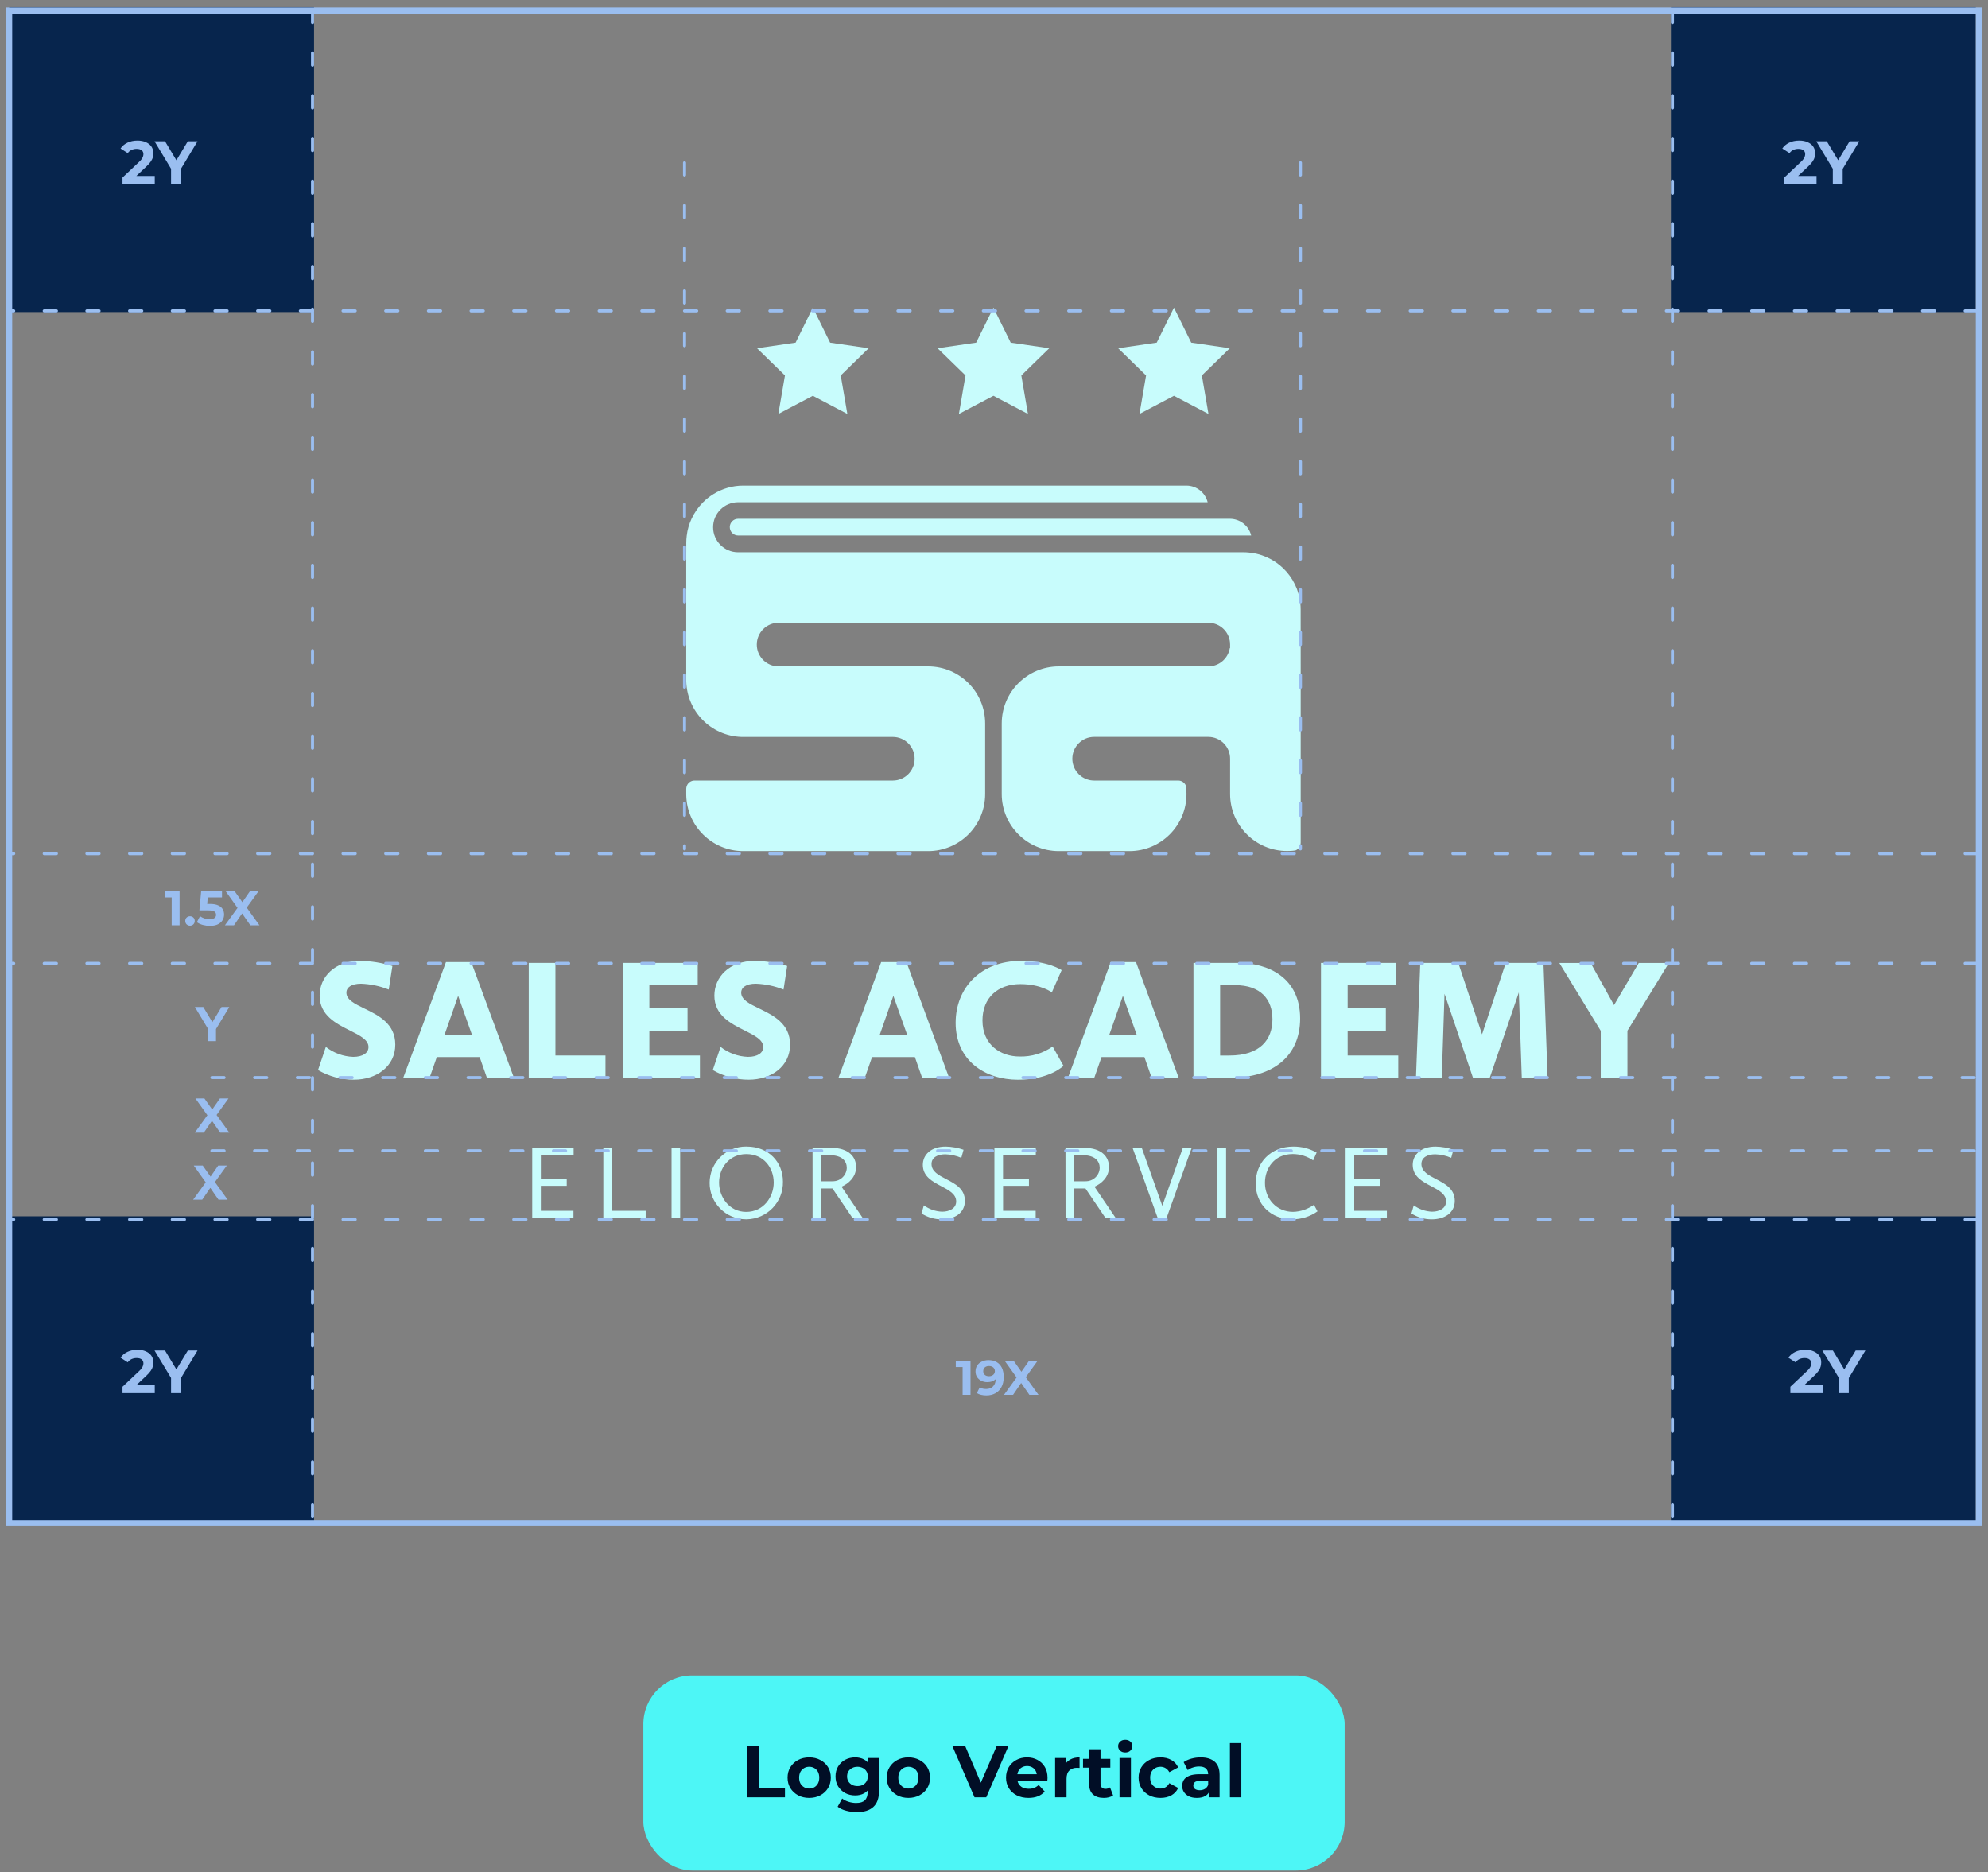 <svg xmlns="http://www.w3.org/2000/svg" width="326" height="307" viewBox="0 0 326 307" fill="none"><rect x="0" y="0" width="326" height="307" fill="#808080" stroke="none"/><g clip-path="url(#clip0_489_14356)"><path fill-rule="evenodd" clip-rule="evenodd" d="M213.292 138.183V109.262L213.286 99.924C213.286 95.265 209.859 91.313 205.246 90.658C205.077 90.632 204.902 90.612 204.727 90.6C204.461 90.574 204.195 90.561 203.922 90.561H121.039C118.775 90.561 116.938 88.724 116.938 86.46C116.938 84.195 118.775 82.359 121.039 82.359H198.037C197.641 80.762 196.213 79.64 194.572 79.627H121.902C120.157 79.62 118.437 80.113 116.958 81.041C116.354 81.418 115.796 81.859 115.297 82.359C114.505 83.15 113.862 84.072 113.395 85.09C112.993 85.954 112.727 86.875 112.617 87.822C112.565 88.205 112.539 88.594 112.539 88.984V90.554H112.532V111.643C112.617 116.627 116.588 120.669 121.571 120.838H146.411C148.383 120.838 149.986 122.441 149.986 124.413C149.986 126.386 148.383 127.989 146.411 127.989H113.901C113.33 127.989 112.824 128.333 112.623 128.865V128.871C112.565 129.027 112.532 129.189 112.532 129.358V130.357C112.617 135.464 116.782 139.558 121.889 139.558H152.192C157.358 139.558 161.55 135.367 161.55 130.201V118.632C161.55 113.466 157.364 109.275 152.192 109.275H127.677C125.705 109.275 124.102 107.672 124.102 105.699C124.102 103.727 125.705 102.124 127.677 102.124H198.147H198.16C200.126 102.13 201.722 103.727 201.716 105.699V106.283C201.707 106.28 201.7 106.279 201.693 106.277C201.685 106.276 201.678 106.274 201.67 106.27C201.391 108.003 199.893 109.275 198.141 109.275H173.632C168.46 109.275 164.268 113.466 164.268 118.638V130.201C164.275 135.373 168.46 139.558 173.632 139.558H185.208C190.373 139.558 194.565 135.367 194.565 130.201C194.565 130 194.559 129.799 194.546 129.604C194.533 129.345 194.507 129.085 194.468 128.832C194.26 128.32 193.76 127.989 193.209 127.989H179.42C178.641 127.989 177.882 127.729 177.259 127.262C177 127.061 176.773 126.834 176.571 126.574C176.104 125.951 175.845 125.192 175.845 124.413C175.845 122.441 177.441 120.831 179.42 120.831H198.141C200.12 120.831 201.716 122.434 201.716 124.407V130.188C201.722 135.36 205.908 139.545 211.079 139.545C211.281 139.545 211.488 139.539 211.689 139.526H211.696C211.942 139.513 212.189 139.487 212.429 139.448H212.436C212.955 139.24 213.292 138.741 213.292 138.183ZM121.042 87.811H205.171C204.782 86.208 203.348 85.086 201.693 85.073H121.042C120.283 85.073 119.673 85.689 119.673 86.442C119.673 87.201 120.29 87.811 121.042 87.811Z" fill="#C8FCFC"></path><path fill-rule="evenodd" clip-rule="evenodd" d="M136.123 56.182L133.294 50.446L130.464 56.182L124.138 57.104L128.719 61.568L127.635 67.876L133.294 64.897L138.952 67.876L137.868 61.568L142.449 57.104L136.123 56.182ZM162.909 50.446L165.738 56.182L172.065 57.104L167.483 61.568L168.567 67.876L162.909 64.897L157.244 67.876L158.328 61.568L153.746 57.104L160.073 56.182L162.909 50.446ZM192.512 50.446L195.341 56.182L201.668 57.104L197.087 61.568L198.17 67.876L192.512 64.897L186.854 67.876L187.937 61.568L183.356 57.104L189.683 56.182L192.512 50.446Z" fill="#C8FCFC"></path><path fill-rule="evenodd" clip-rule="evenodd" d="M118.164 171.665C119.449 172.671 121.019 173.242 122.648 173.3C124.199 173.3 125.159 172.678 125.159 171.691C125.159 170.502 123.764 169.804 122.137 168.99C119.866 167.854 117.145 166.492 117.145 163.256C117.145 160.232 119.572 157.558 123.803 157.558C125.594 157.591 127.365 157.876 129.078 158.402L128.488 162.263C127.041 161.685 125.503 161.361 123.946 161.302C122.369 161.302 121.545 161.899 121.545 162.769C121.545 163.939 122.896 164.595 124.489 165.369C126.775 166.48 129.559 167.832 129.559 171.289C129.559 174.845 126.509 177.045 122.784 177.045C120.714 177.051 118.677 176.506 116.886 175.461L118.164 171.665ZM57.916 173.301C56.287 173.242 54.716 172.671 53.432 171.665L52.153 175.461C53.938 176.506 55.975 177.051 58.045 177.045C61.77 177.045 64.82 174.845 64.82 171.289C64.82 167.832 62.036 166.48 59.751 165.369C58.157 164.596 56.806 163.939 56.806 162.769C56.806 161.9 57.63 161.303 59.207 161.303C60.764 161.361 62.302 161.685 63.749 162.263L64.346 158.402C62.633 157.876 60.861 157.591 59.071 157.558C54.84 157.558 52.413 160.232 52.413 163.256C52.413 166.492 55.134 167.854 57.405 168.99C59.031 169.804 60.427 170.503 60.427 171.691C60.427 172.678 59.466 173.301 57.916 173.301ZM77.278 157.76H73.132L66.13 176.72H70.445L71.633 173.333H78.654L79.841 176.72H84.273L77.278 157.76ZM77.388 169.667H72.904L75.13 163.288L77.388 169.667ZM86.707 157.896H91.081V173.073H99.289V176.714H86.707V157.896ZM114.415 157.896H102.112V176.714H114.778V173.073H106.485V169.044H112.747V165.345H106.485V161.536H114.415V157.896ZM148.642 157.76H144.496L137.501 176.72H141.816L143.003 173.333H150.024L151.212 176.72H155.637L148.642 157.76ZM148.752 169.667H144.269L146.494 163.288L148.752 169.667ZM167.435 157.558C171.892 157.558 174.092 159.083 174.092 159.083L172.483 162.724C172.483 162.724 170.731 161.367 167.318 161.367C163.651 161.367 161.108 163.593 161.108 167.318C161.108 171.328 164.073 173.242 167.201 173.242C169.135 173.294 171.036 172.723 172.619 171.607L174.397 174.767C174.397 174.767 172.139 177.051 166.948 177.051C161.471 177.051 156.708 173.865 156.708 167.714C156.715 162.016 160.777 157.558 167.435 157.558ZM186.286 157.76H182.14L175.132 176.72H179.447L180.634 173.333H187.662L188.849 176.72H193.281L186.286 157.76ZM186.397 169.667H181.913L184.138 163.288L186.397 169.667ZM195.714 157.896H202.962C208.017 157.896 213.202 160.323 213.202 167.006C213.202 173.326 208.575 176.714 201.885 176.714H195.708V157.896H195.714ZM201.606 173.08C206.661 173.08 208.66 170.452 208.66 167.13C208.66 163.859 206.713 161.543 202.567 161.543H200.081V173.086L201.606 173.08ZM228.923 157.896H216.62V176.714H229.293V173.073H220.994V169.044H227.255V165.345H220.994V161.536H228.923V157.896ZM232.902 157.896H239.138L243.031 169.608L246.924 157.896H253.102L253.777 176.72H249.546L249.066 162.724L244.296 176.72H241.539L236.88 162.951L236.425 176.72H232.195L232.902 157.896ZM255.704 157.902L262.504 169.044H262.498V176.72H266.871V169.018L273.672 157.902H268.734L264.672 164.813L260.837 157.902H255.704Z" fill="#C8FCFC"></path><path fill-rule="evenodd" clip-rule="evenodd" d="M122.465 188.01C126.054 188.01 128.39 190.566 128.39 193.759C128.461 197.101 125.807 199.865 122.465 199.936H122.31C119.013 199.923 116.353 197.244 116.366 193.947C116.379 190.651 119.059 187.99 122.355 188.003C122.394 188.01 122.433 188.01 122.465 188.01ZM122.368 198.717C125.217 198.717 126.878 196.264 126.878 193.902C126.878 191.54 125.275 189.243 122.388 189.243C119.526 189.243 117.917 191.592 117.917 193.902C117.91 196.192 119.5 198.717 122.368 198.717ZM87.276 188.217H94.064V189.405H88.691V193.253H92.935V194.44H88.691V198.535H94.038V199.729H87.276V188.217ZM98.936 188.217H100.351V198.541H105.88V199.735H98.936V188.217ZM111.537 188.217H110.123V199.735H111.537V188.217ZM136.268 188.217H133.244L133.25 199.735H134.665V194.882H136.514L139.81 199.735H141.485L138 194.59C139.136 194.083 140.382 193.032 140.382 191.358C140.382 189.736 139.239 188.217 136.268 188.217ZM138.857 191.533C138.798 192.786 137.728 193.753 136.475 193.694V193.701H134.658V189.418H136.008C138.117 189.418 138.857 190.417 138.857 191.507V191.533ZM151.496 197.646C152.372 198.282 153.417 198.645 154.501 198.684C155.746 198.684 156.798 198.113 156.798 197.01C156.798 195.793 155.624 195.174 154.364 194.51C152.904 193.74 151.328 192.909 151.328 191.014C151.328 189.34 152.677 188.01 155.072 188.01C156.071 188.029 157.064 188.204 158.005 188.529L157.641 189.859C156.811 189.502 155.922 189.301 155.013 189.275C153.735 189.275 152.755 189.807 152.755 190.865C152.755 192.097 153.917 192.699 155.169 193.349C156.635 194.108 158.225 194.933 158.225 196.906C158.225 198.911 156.519 199.943 154.442 199.943C153.261 199.949 152.106 199.612 151.113 198.976L151.496 197.646ZM169.854 188.217H163.067V199.729H169.834V198.535H164.488V194.44H168.731V193.253H164.481V189.405H169.854V188.217ZM174.721 188.217H177.745C180.717 188.217 181.859 189.736 181.859 191.358C181.859 193.032 180.613 194.083 179.478 194.59L182.969 199.735H181.294L177.998 194.882H176.149V199.735H174.734L174.721 188.217ZM177.953 193.694C179.205 193.753 180.276 192.786 180.334 191.533V191.507C180.334 190.417 179.594 189.418 177.485 189.418H176.142V193.701H177.953V193.694ZM187.231 188.217H185.726L189.879 199.82H191.261L195.42 188.217H193.967L190.599 197.73L187.231 188.217ZM199.644 188.217H201.059V199.735H199.644V188.217ZM215.905 188.996C214.744 188.334 213.426 187.997 212.09 188.01C208.307 188.01 205.906 190.703 205.912 194.051C205.912 197.503 208.449 199.937 211.902 199.937C213.388 199.943 214.841 199.489 216.048 198.626L215.464 197.555C214.458 198.275 213.264 198.684 212.025 198.71C209.332 198.71 207.431 196.575 207.431 193.947C207.431 191.605 208.949 189.236 211.986 189.236C213.18 189.236 214.348 189.6 215.334 190.275L215.905 188.996ZM220.656 188.217H227.443V189.405H222.071V193.253H226.314V194.44H222.071V198.535H227.424V199.729H220.656V188.217ZM234.835 198.684C233.751 198.645 232.706 198.282 231.83 197.646L231.448 198.976C232.44 199.612 233.595 199.949 234.776 199.943C236.853 199.943 238.559 198.911 238.559 196.906C238.559 194.933 236.969 194.108 235.504 193.349C234.251 192.699 233.089 192.097 233.089 190.865C233.089 189.807 234.069 189.275 235.347 189.275C236.256 189.301 237.145 189.502 237.975 189.859L238.339 188.529C237.398 188.204 236.405 188.029 235.406 188.01C233.011 188.01 231.662 189.34 231.662 191.014C231.662 192.909 233.238 193.74 234.698 194.51C235.958 195.174 237.132 195.793 237.132 197.01C237.132 198.113 236.081 198.684 234.835 198.684Z" fill="#C8FCFC"></path></g><path d="M51.5 1.169H1.5V51.169H51.5V1.169Z" fill="#07254D"></path><path d="M20.09 30.169V29.119L22.79 26.569C23.003 26.376 23.16 26.203 23.26 26.049C23.36 25.896 23.426 25.756 23.46 25.629C23.5 25.503 23.52 25.386 23.52 25.279C23.52 24.999 23.423 24.786 23.23 24.639C23.043 24.486 22.766 24.409 22.4 24.409C22.106 24.409 21.833 24.466 21.58 24.579C21.333 24.693 21.123 24.869 20.95 25.109L19.77 24.349C20.036 23.949 20.41 23.633 20.89 23.399C21.37 23.166 21.923 23.049 22.55 23.049C23.07 23.049 23.523 23.136 23.91 23.309C24.303 23.476 24.606 23.713 24.82 24.019C25.04 24.326 25.15 24.693 25.15 25.119C25.15 25.346 25.12 25.573 25.06 25.799C25.006 26.019 24.893 26.253 24.72 26.499C24.553 26.746 24.306 27.023 23.98 27.329L21.74 29.439L21.43 28.849H25.38V30.169H20.09ZM28.052 30.169V27.309L28.422 28.289L25.342 23.169H27.062L29.422 27.099H28.432L30.802 23.169H32.392L29.312 28.289L29.672 27.309V30.169H28.052Z" fill="#9ABEF0"></path><path d="M51.5 199.446H1.5V249.446H51.5V199.446Z" fill="#07254D"></path><path d="M20.09 228.446V227.396L22.79 224.846C23.003 224.653 23.16 224.48 23.26 224.326C23.36 224.173 23.426 224.033 23.46 223.906C23.5 223.78 23.52 223.663 23.52 223.556C23.52 223.276 23.423 223.063 23.23 222.916C23.043 222.763 22.766 222.686 22.4 222.686C22.106 222.686 21.833 222.743 21.58 222.856C21.333 222.97 21.123 223.146 20.95 223.386L19.77 222.626C20.036 222.226 20.41 221.91 20.89 221.676C21.37 221.443 21.923 221.326 22.55 221.326C23.07 221.326 23.523 221.413 23.91 221.586C24.303 221.753 24.606 221.99 24.82 222.296C25.04 222.603 25.15 222.97 25.15 223.396C25.15 223.623 25.12 223.85 25.06 224.076C25.006 224.296 24.893 224.53 24.72 224.776C24.553 225.023 24.306 225.3 23.98 225.606L21.74 227.716L21.43 227.126H25.38V228.446H20.09ZM28.052 228.446V225.586L28.422 226.566L25.342 221.446H27.062L29.422 225.376H28.432L30.802 221.446H32.392L29.312 226.566L29.672 225.586V228.446H28.052Z" fill="#9ABEF0"></path><path d="M324 1.169H274V51.169H324V1.169Z" fill="#07254D"></path><path d="M292.59 30.169V29.119L295.29 26.569C295.503 26.376 295.66 26.203 295.76 26.049C295.86 25.896 295.926 25.756 295.96 25.629C296 25.503 296.02 25.386 296.02 25.279C296.02 24.999 295.923 24.786 295.73 24.639C295.543 24.486 295.266 24.409 294.9 24.409C294.606 24.409 294.333 24.466 294.08 24.579C293.833 24.693 293.623 24.869 293.45 25.109L292.27 24.349C292.536 23.949 292.91 23.633 293.39 23.399C293.87 23.166 294.423 23.049 295.05 23.049C295.57 23.049 296.023 23.136 296.41 23.309C296.803 23.476 297.106 23.713 297.32 24.019C297.54 24.326 297.65 24.693 297.65 25.119C297.65 25.346 297.62 25.573 297.56 25.799C297.506 26.019 297.393 26.253 297.22 26.499C297.053 26.746 296.806 27.023 296.48 27.329L294.24 29.439L293.93 28.849H297.88V30.169H292.59ZM300.552 30.169V27.309L300.922 28.289L297.842 23.169H299.562L301.922 27.099H300.932L303.302 23.169H304.892L301.812 28.289L302.172 27.309V30.169H300.552Z" fill="#9ABEF0"></path><path d="M324 199.446H274V249.446H324V199.446Z" fill="#07254D"></path><path d="M293.59 228.446V227.396L296.29 224.846C296.503 224.653 296.66 224.48 296.76 224.326C296.86 224.173 296.926 224.033 296.96 223.906C297 223.78 297.02 223.663 297.02 223.556C297.02 223.276 296.923 223.063 296.73 222.916C296.543 222.763 296.266 222.686 295.9 222.686C295.606 222.686 295.333 222.743 295.08 222.856C294.833 222.97 294.623 223.146 294.45 223.386L293.27 222.626C293.536 222.226 293.91 221.91 294.39 221.676C294.87 221.443 295.423 221.326 296.05 221.326C296.57 221.326 297.023 221.413 297.41 221.586C297.803 221.753 298.106 221.99 298.32 222.296C298.54 222.603 298.65 222.97 298.65 223.396C298.65 223.623 298.62 223.85 298.56 224.076C298.506 224.296 298.393 224.53 298.22 224.776C298.053 225.023 297.806 225.3 297.48 225.606L295.24 227.716L294.93 227.126H298.88V228.446H293.59ZM301.552 228.446V225.586L301.922 226.566L298.842 221.446H300.562L302.922 225.376H301.932L304.302 221.446H305.892L302.812 226.566L303.172 225.586V228.446H301.552Z" fill="#9ABEF0"></path><line x1="51.25" y1="1.696" x2="51.25" y2="249.196" stroke="#9ABEF0" stroke-width="0.5" stroke-linecap="round" stroke-dasharray="2 5"></line><line x1="112.25" y1="26.696" x2="112.25" y2="139.196" stroke="#9ABEF0" stroke-width="0.5" stroke-linecap="round" stroke-dasharray="2 5"></line><line x1="213.25" y1="26.696" x2="213.25" y2="139.196" stroke="#9ABEF0" stroke-width="0.5" stroke-linecap="round" stroke-dasharray="2 5"></line><line x1="274.25" y1="1.696" x2="274.25" y2="249.196" stroke="#9ABEF0" stroke-width="0.5" stroke-linecap="round" stroke-dasharray="2 5"></line><line x1="324.25" y1="50.973" x2="1.75" y2="50.973" stroke="#9ABEF0" stroke-width="0.5" stroke-linecap="round" stroke-dasharray="2 5"></line><line x1="324.25" y1="139.973" x2="1.75" y2="139.973" stroke="#9ABEF0" stroke-width="0.5" stroke-linecap="round" stroke-dasharray="2 5"></line><line x1="324.25" y1="157.973" x2="1.75" y2="157.973" stroke="#9ABEF0" stroke-width="0.5" stroke-linecap="round" stroke-dasharray="2 5"></line><line x1="323.75" y1="176.696" x2="34.25" y2="176.696" stroke="#9ABEF0" stroke-width="0.5" stroke-linecap="round" stroke-dasharray="2 5"></line><line x1="323.75" y1="188.696" x2="34.25" y2="188.696" stroke="#9ABEF0" stroke-width="0.5" stroke-linecap="round" stroke-dasharray="2 5"></line><line x1="324.25" y1="199.973" x2="1.75" y2="199.973" stroke="#9ABEF0" stroke-width="0.5" stroke-linecap="round" stroke-dasharray="2 5"></line><rect x="1.5" y="1.723" width="323" height="248" stroke="#9ABEF0"></rect><path d="M31.943 185.723L34.351 182.403V183.347L32.047 180.123H33.519L35.111 182.371L34.495 182.379L36.063 180.123H37.471L35.183 183.291V182.363L37.607 185.723H36.111L34.463 183.347H35.055L33.431 185.723H31.943Z" fill="#9ABEF0"></path><path d="M34.127 170.723V168.435L34.423 169.219L31.959 165.123H33.335L35.223 168.267H34.431L36.327 165.123H37.599L35.135 169.219L35.423 168.435V170.723H34.127Z" fill="#9ABEF0"></path><path d="M28.154 151.723V146.603L28.713 147.163H27.034V146.123H29.45V151.723H28.154ZM31.158 151.787C30.945 151.787 30.761 151.715 30.606 151.571C30.457 151.422 30.382 151.232 30.382 151.003C30.382 150.774 30.457 150.59 30.606 150.451C30.761 150.307 30.945 150.235 31.158 150.235C31.377 150.235 31.561 150.307 31.71 150.451C31.86 150.59 31.934 150.774 31.934 151.003C31.934 151.232 31.86 151.422 31.71 151.571C31.561 151.715 31.377 151.787 31.158 151.787ZM34.42 151.819C34.031 151.819 33.644 151.768 33.26 151.667C32.881 151.56 32.556 151.411 32.284 151.219L32.796 150.227C33.009 150.382 33.255 150.504 33.532 150.595C33.815 150.686 34.1 150.731 34.388 150.731C34.713 150.731 34.969 150.667 35.156 150.539C35.343 150.411 35.436 150.232 35.436 150.003C35.436 149.859 35.399 149.731 35.324 149.619C35.249 149.507 35.116 149.422 34.924 149.363C34.737 149.304 34.473 149.275 34.132 149.275H32.7L32.988 146.123H36.404V147.163H33.452L34.124 146.571L33.924 148.819L33.252 148.227H34.436C34.991 148.227 35.436 148.304 35.772 148.459C36.113 148.608 36.361 148.814 36.516 149.075C36.671 149.336 36.748 149.632 36.748 149.963C36.748 150.294 36.665 150.6 36.5 150.883C36.335 151.16 36.079 151.387 35.732 151.563C35.391 151.734 34.953 151.819 34.42 151.819ZM36.884 151.723L39.292 148.403V149.347L36.988 146.123H38.46L40.052 148.371L39.436 148.379L41.004 146.123H42.412L40.124 149.291V148.363L42.548 151.723H41.052L39.404 149.347H39.996L38.372 151.723H36.884Z" fill="#9ABEF0"></path><path d="M31.669 196.723L34.077 193.403V194.347L31.773 191.123H33.245L34.837 193.371L34.221 193.379L35.788 191.123H37.197L34.908 194.291V193.363L37.333 196.723H35.837L34.188 194.347H34.781L33.157 196.723H31.669Z" fill="#9ABEF0"></path><path d="M157.852 228.723V223.603L158.412 224.163H156.732V223.123H159.148V228.723H157.852ZM162.089 223.027C162.606 223.027 163.051 223.134 163.425 223.347C163.798 223.56 164.086 223.872 164.289 224.283C164.491 224.688 164.593 225.195 164.593 225.803C164.593 226.448 164.47 226.995 164.225 227.443C163.985 227.891 163.651 228.232 163.225 228.467C162.798 228.702 162.302 228.819 161.737 228.819C161.443 228.819 161.161 228.787 160.889 228.723C160.617 228.659 160.382 228.563 160.185 228.435L160.665 227.483C160.819 227.59 160.985 227.664 161.161 227.707C161.337 227.744 161.521 227.763 161.713 227.763C162.193 227.763 162.574 227.616 162.857 227.323C163.145 227.03 163.289 226.595 163.289 226.019C163.289 225.923 163.286 225.816 163.281 225.699C163.275 225.582 163.262 225.464 163.241 225.347L163.593 225.683C163.502 225.891 163.374 226.067 163.209 226.211C163.043 226.35 162.851 226.456 162.633 226.531C162.414 226.6 162.169 226.635 161.897 226.635C161.539 226.635 161.214 226.563 160.921 226.419C160.633 226.275 160.401 226.072 160.225 225.811C160.054 225.55 159.969 225.243 159.969 224.891C159.969 224.507 160.062 224.176 160.249 223.899C160.441 223.622 160.697 223.408 161.017 223.259C161.342 223.104 161.699 223.027 162.089 223.027ZM162.169 223.995C161.982 223.995 161.819 224.03 161.681 224.099C161.542 224.163 161.433 224.259 161.353 224.387C161.273 224.51 161.233 224.656 161.233 224.827C161.233 225.083 161.318 225.288 161.489 225.443C161.665 225.592 161.897 225.667 162.185 225.667C162.371 225.667 162.537 225.632 162.681 225.563C162.83 225.488 162.945 225.387 163.025 225.259C163.105 225.131 163.145 224.987 163.145 224.827C163.145 224.667 163.105 224.526 163.025 224.403C162.95 224.275 162.841 224.176 162.697 224.107C162.553 224.032 162.377 223.995 162.169 223.995ZM164.637 228.723L167.045 225.403V226.347L164.741 223.123H166.213L167.805 225.371L167.189 225.379L168.757 223.123H170.165L167.877 226.291V225.363L170.301 228.723H168.805L167.157 226.347H167.749L166.125 228.723H164.637Z" fill="#9ABEF0"></path><rect x="105.5" y="274.723" width="115" height="32" rx="8" fill="#4DF6F6"></rect><path d="M122.564 294.723V286.323H124.508V293.139H128.72V294.723H122.564ZM132.7 294.819C132.012 294.819 131.4 294.675 130.864 294.387C130.336 294.099 129.916 293.707 129.604 293.211C129.3 292.707 129.148 292.135 129.148 291.495C129.148 290.847 129.3 290.275 129.604 289.779C129.916 289.275 130.336 288.883 130.864 288.603C131.4 288.315 132.012 288.171 132.7 288.171C133.38 288.171 133.988 288.315 134.524 288.603C135.06 288.883 135.48 289.271 135.784 289.767C136.088 290.263 136.24 290.839 136.24 291.495C136.24 292.135 136.088 292.707 135.784 293.211C135.48 293.707 135.06 294.099 134.524 294.387C133.988 294.675 133.38 294.819 132.7 294.819ZM132.7 293.283C133.012 293.283 133.292 293.211 133.54 293.067C133.788 292.923 133.984 292.719 134.128 292.455C134.272 292.183 134.344 291.863 134.344 291.495C134.344 291.119 134.272 290.799 134.128 290.535C133.984 290.271 133.788 290.067 133.54 289.923C133.292 289.779 133.012 289.707 132.7 289.707C132.388 289.707 132.108 289.779 131.86 289.923C131.612 290.067 131.412 290.271 131.26 290.535C131.116 290.799 131.044 291.119 131.044 291.495C131.044 291.863 131.116 292.183 131.26 292.455C131.412 292.719 131.612 292.923 131.86 293.067C132.108 293.211 132.388 293.283 132.7 293.283ZM140.527 297.147C139.919 297.147 139.331 297.071 138.763 296.919C138.203 296.775 137.735 296.555 137.359 296.259L138.103 294.915C138.375 295.139 138.719 295.315 139.135 295.443C139.559 295.579 139.975 295.647 140.383 295.647C141.047 295.647 141.527 295.499 141.823 295.203C142.127 294.907 142.279 294.467 142.279 293.883V292.911L142.399 291.291L142.375 289.659V288.267H144.151V293.643C144.151 294.843 143.839 295.727 143.215 296.295C142.591 296.863 141.695 297.147 140.527 297.147ZM140.239 294.411C139.639 294.411 139.095 294.283 138.607 294.027C138.127 293.763 137.739 293.399 137.443 292.935C137.155 292.463 137.011 291.915 137.011 291.291C137.011 290.659 137.155 290.111 137.443 289.647C137.739 289.175 138.127 288.811 138.607 288.555C139.095 288.299 139.639 288.171 140.239 288.171C140.783 288.171 141.263 288.283 141.679 288.507C142.095 288.723 142.419 289.063 142.651 289.527C142.883 289.983 142.999 290.571 142.999 291.291C142.999 292.003 142.883 292.591 142.651 293.055C142.419 293.511 142.095 293.851 141.679 294.075C141.263 294.299 140.783 294.411 140.239 294.411ZM140.611 292.875C140.939 292.875 141.231 292.811 141.487 292.683C141.743 292.547 141.943 292.359 142.087 292.119C142.231 291.879 142.303 291.603 142.303 291.291C142.303 290.971 142.231 290.695 142.087 290.463C141.943 290.223 141.743 290.039 141.487 289.911C141.231 289.775 140.939 289.707 140.611 289.707C140.283 289.707 139.991 289.775 139.735 289.911C139.479 290.039 139.275 290.223 139.123 290.463C138.979 290.695 138.907 290.971 138.907 291.291C138.907 291.603 138.979 291.879 139.123 292.119C139.275 292.359 139.479 292.547 139.735 292.683C139.991 292.811 140.283 292.875 140.611 292.875ZM148.965 294.819C148.277 294.819 147.665 294.675 147.129 294.387C146.601 294.099 146.181 293.707 145.869 293.211C145.565 292.707 145.413 292.135 145.413 291.495C145.413 290.847 145.565 290.275 145.869 289.779C146.181 289.275 146.601 288.883 147.129 288.603C147.665 288.315 148.277 288.171 148.965 288.171C149.645 288.171 150.253 288.315 150.789 288.603C151.325 288.883 151.745 289.271 152.049 289.767C152.353 290.263 152.505 290.839 152.505 291.495C152.505 292.135 152.353 292.707 152.049 293.211C151.745 293.707 151.325 294.099 150.789 294.387C150.253 294.675 149.645 294.819 148.965 294.819ZM148.965 293.283C149.277 293.283 149.557 293.211 149.805 293.067C150.053 292.923 150.249 292.719 150.393 292.455C150.537 292.183 150.609 291.863 150.609 291.495C150.609 291.119 150.537 290.799 150.393 290.535C150.249 290.271 150.053 290.067 149.805 289.923C149.557 289.779 149.277 289.707 148.965 289.707C148.653 289.707 148.373 289.779 148.125 289.923C147.877 290.067 147.677 290.271 147.525 290.535C147.381 290.799 147.309 291.119 147.309 291.495C147.309 291.863 147.381 292.183 147.525 292.455C147.677 292.719 147.877 292.923 148.125 293.067C148.373 293.211 148.653 293.283 148.965 293.283ZM159.807 294.723L156.183 286.323H158.283L161.451 293.763H160.215L163.431 286.323H165.363L161.727 294.723H159.807ZM168.656 294.819C167.92 294.819 167.272 294.675 166.712 294.387C166.16 294.099 165.732 293.707 165.428 293.211C165.124 292.707 164.972 292.135 164.972 291.495C164.972 290.847 165.12 290.275 165.416 289.779C165.72 289.275 166.132 288.883 166.652 288.603C167.172 288.315 167.76 288.171 168.416 288.171C169.048 288.171 169.616 288.307 170.12 288.579C170.632 288.843 171.036 289.227 171.332 289.731C171.628 290.227 171.776 290.823 171.776 291.519C171.776 291.591 171.772 291.675 171.764 291.771C171.756 291.859 171.748 291.943 171.74 292.023H166.496V290.931H170.756L170.036 291.255C170.036 290.919 169.968 290.627 169.832 290.379C169.696 290.131 169.508 289.939 169.268 289.803C169.028 289.659 168.748 289.587 168.428 289.587C168.108 289.587 167.824 289.659 167.576 289.803C167.336 289.939 167.148 290.135 167.012 290.391C166.876 290.639 166.808 290.935 166.808 291.279V291.567C166.808 291.919 166.884 292.231 167.036 292.503C167.196 292.767 167.416 292.971 167.696 293.115C167.984 293.251 168.32 293.319 168.704 293.319C169.048 293.319 169.348 293.267 169.604 293.163C169.868 293.059 170.108 292.903 170.324 292.695L171.32 293.775C171.024 294.111 170.652 294.371 170.204 294.555C169.756 294.731 169.24 294.819 168.656 294.819ZM173.022 294.723V288.267H174.81V290.091L174.558 289.563C174.75 289.107 175.058 288.763 175.482 288.531C175.906 288.291 176.422 288.171 177.03 288.171V289.899C176.95 289.891 176.878 289.887 176.814 289.887C176.75 289.879 176.682 289.875 176.61 289.875C176.098 289.875 175.682 290.023 175.362 290.319C175.05 290.607 174.894 291.059 174.894 291.675V294.723H173.022ZM181.006 294.819C180.246 294.819 179.654 294.627 179.23 294.243C178.806 293.851 178.594 293.271 178.594 292.503V286.839H180.466V292.479C180.466 292.751 180.538 292.963 180.682 293.115C180.826 293.259 181.022 293.331 181.27 293.331C181.566 293.331 181.818 293.251 182.026 293.091L182.53 294.411C182.338 294.547 182.106 294.651 181.834 294.723C181.57 294.787 181.294 294.819 181.006 294.819ZM177.598 289.851V288.411H182.074V289.851H177.598ZM183.581 294.723V288.267H185.453V294.723H183.581ZM184.517 287.367C184.173 287.367 183.893 287.267 183.677 287.067C183.461 286.867 183.353 286.619 183.353 286.323C183.353 286.027 183.461 285.779 183.677 285.579C183.893 285.379 184.173 285.279 184.517 285.279C184.861 285.279 185.141 285.375 185.357 285.567C185.573 285.751 185.681 285.991 185.681 286.287C185.681 286.599 185.573 286.859 185.357 287.067C185.149 287.267 184.869 287.367 184.517 287.367ZM190.31 294.819C189.614 294.819 188.994 294.679 188.45 294.399C187.906 294.111 187.478 293.715 187.166 293.211C186.862 292.707 186.71 292.135 186.71 291.495C186.71 290.847 186.862 290.275 187.166 289.779C187.478 289.275 187.906 288.883 188.45 288.603C188.994 288.315 189.614 288.171 190.31 288.171C190.99 288.171 191.582 288.315 192.086 288.603C192.59 288.883 192.962 289.287 193.202 289.815L191.75 290.595C191.582 290.291 191.37 290.067 191.114 289.923C190.866 289.779 190.594 289.707 190.298 289.707C189.978 289.707 189.69 289.779 189.434 289.923C189.178 290.067 188.974 290.271 188.822 290.535C188.678 290.799 188.606 291.119 188.606 291.495C188.606 291.871 188.678 292.191 188.822 292.455C188.974 292.719 189.178 292.923 189.434 293.067C189.69 293.211 189.978 293.283 190.298 293.283C190.594 293.283 190.866 293.215 191.114 293.079C191.37 292.935 191.582 292.707 191.75 292.395L193.202 293.187C192.962 293.707 192.59 294.111 192.086 294.399C191.582 294.679 190.99 294.819 190.31 294.819ZM198.24 294.723V293.463L198.12 293.187V290.931C198.12 290.531 197.996 290.219 197.748 289.995C197.508 289.771 197.136 289.659 196.632 289.659C196.288 289.659 195.948 289.715 195.612 289.827C195.284 289.931 195.004 290.075 194.772 290.259L194.1 288.951C194.452 288.703 194.876 288.511 195.372 288.375C195.868 288.239 196.372 288.171 196.884 288.171C197.868 288.171 198.632 288.403 199.176 288.867C199.72 289.331 199.992 290.055 199.992 291.039V294.723H198.24ZM196.272 294.819C195.768 294.819 195.336 294.735 194.976 294.567C194.616 294.391 194.34 294.155 194.148 293.859C193.956 293.563 193.86 293.231 193.86 292.863C193.86 292.479 193.952 292.143 194.136 291.855C194.328 291.567 194.628 291.343 195.036 291.183C195.444 291.015 195.976 290.931 196.632 290.931H198.348V292.023H196.836C196.396 292.023 196.092 292.095 195.924 292.239C195.764 292.383 195.684 292.563 195.684 292.779C195.684 293.019 195.776 293.211 195.96 293.355C196.152 293.491 196.412 293.559 196.74 293.559C197.052 293.559 197.332 293.487 197.58 293.343C197.828 293.191 198.008 292.971 198.12 292.683L198.408 293.547C198.272 293.963 198.024 294.279 197.664 294.495C197.304 294.711 196.84 294.819 196.272 294.819ZM201.686 294.723V285.819H203.558V294.723H201.686Z" fill="#010E26"></path><defs><clipPath id="clip0_489_14356"><rect width="221.519" height="149.497" fill="white" transform="translate(52.153 50.446)"></rect></clipPath></defs></svg>
